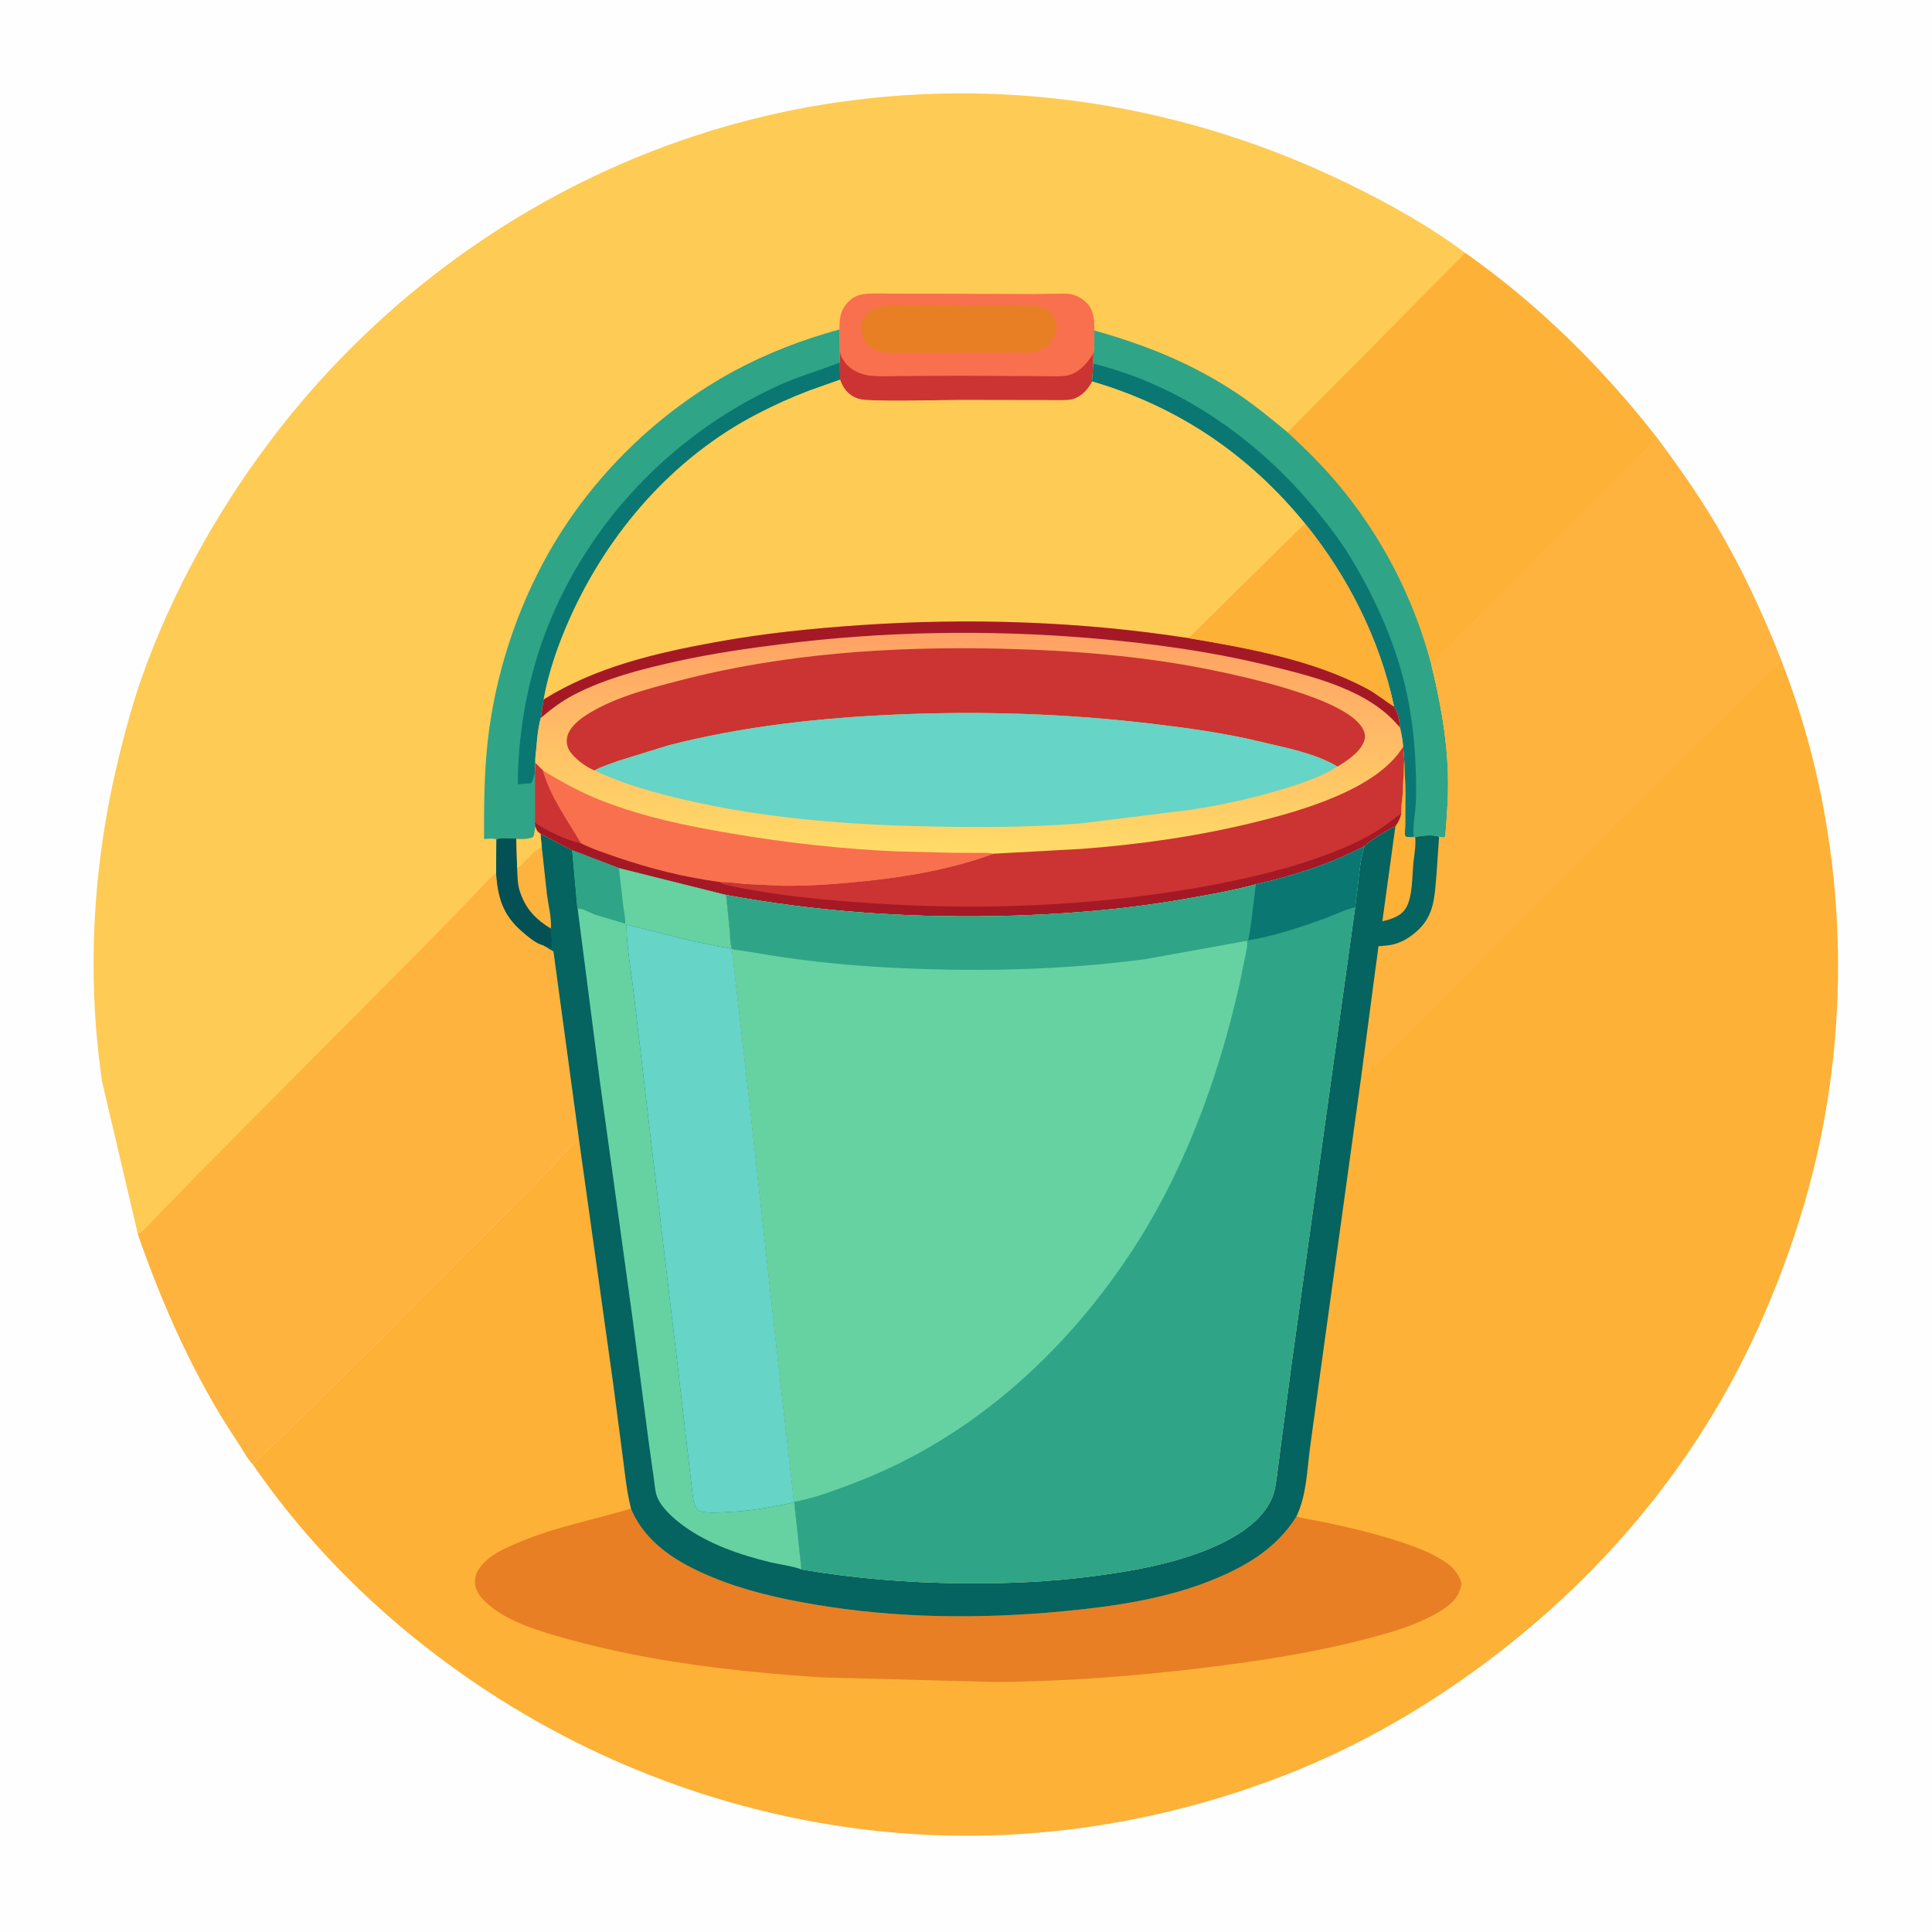 <svg version="1.1" xmlns="http://www.w3.org/2000/svg" style="display: block;" viewBox="0 0 2048 2048" width="1024" height="1024">
<defs>
	<linearGradient id="Gradient1" gradientUnits="userSpaceOnUse" x1="1029" y1="672.236" x2="1025.26" y2="902.54">
		<stop class="stop0" offset="0" stop-opacity="1" stop-color="rgb(255,161,101)"/>
		<stop class="stop1" offset="1" stop-opacity="1" stop-color="rgb(255,219,103)"/>
	</linearGradient>
</defs>
<path transform="translate(0,0)" fill="rgb(254,254,254)" d="M -0 -0 L 2048 0 L 2048 2048 L -0 2048 L -0 -0 z"/>
<path transform="translate(0,0)" fill="rgb(254,203,84)" d="M 146.065 1307.91 L 108.203 1146.5 C 91.337 1030.58 98.556 913.297 126.678 799.735 C 133.657 771.55 141.287 743.447 151.045 716.076 C 182.13 628.878 228.82 544.425 284.203 470.413 C 430.302 275.173 648.428 142.481 890.359 108.068 C 1075.34 81.755 1261.97 113.12 1429.71 195.019 C 1472.3 215.81 1515.31 239.713 1553.26 268.178 C 1631.04 323.042 1698.88 390.064 1757.24 465.092 L 1517.29 704.783 C 1526.71 742.981 1533.73 781.28 1534.88 820.717 C 1535.53 842.75 1533.87 864.562 1532.08 886.5 L 1530.5 887.958 L 1525.48 886.985 C 1519.17 884.51 1506.86 885.826 1500.17 887.305 L 1498.63 887.264 L 1491 887.226 C 1490.5 886.751 1489.76 886.438 1489.5 885.8 C 1488.79 884.078 1489.57 877.52 1489.6 875.314 L 1489.92 840.186 L 1488.57 805.726 L 1486.86 842.847 C 1486.44 849.085 1484.96 856.385 1485.43 862.567 C 1484.33 868.103 1482.18 871.665 1479.13 876.251 C 1474.07 877.33 1449.91 892.703 1446.39 897.057 C 1410.71 915.799 1370.48 928.607 1331.22 937.458 C 1306.19 944.211 1280.34 948.747 1254.81 953.178 C 1188.29 964.723 1121.08 969.959 1053.61 971.149 C 958.381 972.83 863.482 966.026 769.759 948.73 L 656.052 920.274 L 606.56 901.465 L 572.872 883.896 C 569.051 881.36 569.056 880.538 567.427 876.426 C 567.057 878.569 566.428 886.344 564.898 887.382 C 561.712 889.542 551.571 889.809 547.66 889.314 L 547.351 889.162 C 541.849 889.095 531.011 887.632 526.321 889.869 L 525.948 925.592 C 527.86 951.371 533.012 969.666 553.072 987.074 C 558.043 991.388 568.47 1000.37 574.881 1001.62 L 586.671 1008.57 L 613.847 1208.62 C 611.604 1209.5 609.583 1210.55 607.792 1212.2 C 598.967 1220.31 591.247 1230.22 582.964 1238.93 L 536.375 1286.19 L 397.603 1425.56 L 315.441 1506.53 L 267.987 1552.32 C 262.189 1546.32 257.152 1536.43 252.404 1529.35 C 206.92 1461.61 172.728 1384.75 146.065 1307.91 z"/>
<path transform="translate(0,0)" fill="rgb(248,112,78)" d="M 889.83 349.246 C 889.756 337.266 890.776 328.359 899.793 319.417 C 904.607 314.645 909.776 312.59 916.467 311.723 C 925.598 310.54 935.562 311.259 944.784 311.258 L 997.044 311.314 L 1094.27 311.693 L 1129.5 311.24 C 1138.55 311.501 1146.71 315.337 1152.76 322.041 C 1159.78 329.814 1160.22 340.438 1160.02 350.366 C 1159.9 358.097 1160.57 366.805 1159.12 374.373 L 1158.94 385.509 L 1157.7 404.35 C 1153.71 412.303 1147.56 419.296 1139.05 422.543 C 1133.82 424.54 1127.66 424.176 1122.13 424.172 L 1096.54 424.133 L 1019.38 424.007 C 985.849 424.022 951.446 425.709 918 424.023 C 913.826 423.812 909.093 422.846 905.377 420.88 C 897.843 416.896 893.15 410.456 890.55 402.473 L 890.11 384.362 L 890.219 372.738 L 889.83 349.246 z"/>
<path transform="translate(0,0)" fill="rgb(203,52,50)" d="M 890.219 372.738 C 891.105 376.316 891.865 378.49 893.956 381.5 L 894.507 382.376 C 897.281 386.739 901.424 390.56 906 392.956 L 907.313 393.653 C 913.027 396.599 918.478 398.014 924.84 398.468 C 935.504 399.227 946.443 398.713 957.145 398.646 L 1015.63 398.271 L 1121.8 398.88 C 1126.01 398.779 1130.61 398.549 1134.62 397.195 C 1145.46 393.535 1153.44 383.801 1159.12 374.373 L 1158.94 385.509 L 1157.7 404.35 C 1153.71 412.303 1147.56 419.296 1139.05 422.543 C 1133.82 424.54 1127.66 424.176 1122.13 424.172 L 1096.54 424.133 L 1019.38 424.007 C 985.849 424.022 951.446 425.709 918 424.023 C 913.826 423.812 909.093 422.846 905.377 420.88 C 897.843 416.896 893.15 410.456 890.55 402.473 L 890.11 384.362 L 890.219 372.738 z"/>
<path transform="translate(0,0)" fill="rgb(232,127,36)" d="M 938.912 324.39 L 1024.29 324.085 C 1047.75 324.055 1072.22 322.635 1095.57 324.275 C 1099.92 324.58 1104.27 325.259 1108.15 327.362 C 1113.34 330.182 1117.4 335.747 1118.92 341.406 C 1120.55 347.485 1120.34 353.604 1116.95 359.071 C 1111.93 367.171 1103.42 371.914 1094.37 373.888 L 1003.91 374.121 L 960.975 374.149 C 953.39 374.143 945.452 374.571 937.906 373.787 C 932.233 373.198 927.712 371.645 923.07 368.315 C 917.977 364.662 914.637 358.256 913.692 352.168 C 912.754 346.125 913.579 339.21 917.374 334.278 C 923.122 326.81 930.072 325.33 938.912 324.39 z"/>
<path transform="translate(0,0)" fill="rgb(47,164,135)" d="M 526.321 889.869 C 522.857 888.359 516.993 889.275 513.145 889.343 C 513.035 855.146 513.179 821.206 516.864 787.159 C 524.471 716.878 547.035 646.889 581.934 585.422 C 627.488 505.188 697.718 436.49 779.077 392.787 C 814.435 373.794 851.189 359.861 889.83 349.246 L 890.219 372.738 L 890.11 384.362 L 890.55 402.473 L 857.379 414.22 C 838.786 421.343 820.642 429.544 802.965 438.7 C 713.878 484.845 645.118 563.998 604.334 654.887 C 592.103 682.143 581.525 712.019 576.263 741.469 L 573.202 761.07 C 570.244 771.846 569.349 783.304 568.384 794.413 C 567.992 798.932 567.008 804.283 567.483 808.762 L 567.039 819.856 L 567.015 871.635 L 567.427 876.426 C 567.057 878.569 566.428 886.344 564.898 887.382 C 561.712 889.542 551.571 889.809 547.66 889.314 L 547.351 889.162 C 541.849 889.095 531.011 887.632 526.321 889.869 z"/>
<path transform="translate(0,0)" fill="rgb(11,119,115)" d="M 890.11 384.362 L 890.55 402.473 L 857.379 414.22 C 838.786 421.343 820.642 429.544 802.965 438.7 C 713.878 484.845 645.118 563.998 604.334 654.887 C 592.103 682.143 581.525 712.019 576.263 741.469 L 573.202 761.07 C 570.244 771.846 569.349 783.304 568.384 794.413 C 567.992 798.932 567.008 804.283 567.483 808.762 L 567.039 819.856 C 565.14 823.143 565.228 827.551 562.842 830.326 L 548.953 831.293 C 548.949 770.266 561.986 705.885 586.566 649.942 C 633.22 543.76 717.879 458.555 822.807 409.706 C 844.771 399.481 867.622 393.055 890.11 384.362 z"/>
<path transform="translate(0,0)" fill="rgb(254,177,55)" d="M 1364.88 458.291 L 1553.26 268.178 C 1631.04 323.042 1698.88 390.064 1757.24 465.092 L 1517.29 704.783 C 1526.71 742.981 1533.73 781.28 1534.88 820.717 C 1535.53 842.75 1533.87 864.562 1532.08 886.5 L 1530.5 887.958 L 1525.48 886.985 C 1519.17 884.51 1506.86 885.826 1500.17 887.305 L 1498.63 887.264 L 1491 887.226 C 1490.5 886.751 1489.76 886.438 1489.5 885.8 C 1488.79 884.078 1489.57 877.52 1489.6 875.314 L 1489.92 840.186 L 1488.57 805.726 L 1487.4 791.493 C 1486.99 784.667 1485.61 778.196 1484.16 771.537 C 1483.26 763.199 1482.42 756.153 1477.73 748.908 C 1462.5 677.707 1429.1 611.365 1383.38 554.971 C 1323.5 481.7 1248.83 431.061 1157.7 404.35 L 1158.94 385.509 L 1159.12 374.373 C 1160.57 366.805 1159.9 358.097 1160.02 350.366 C 1213.9 365.516 1262.98 385.017 1309.81 415.999 C 1329.21 428.831 1346.99 443.503 1364.88 458.291 z"/>
<path transform="translate(0,0)" fill="rgb(47,164,135)" d="M 1160.02 350.366 C 1213.9 365.516 1262.98 385.017 1309.81 415.999 C 1329.21 428.831 1346.99 443.503 1364.88 458.291 C 1383.39 475.324 1401.41 493.076 1417.63 512.333 C 1464.76 568.305 1498.66 634.04 1517.29 704.783 C 1526.71 742.981 1533.73 781.28 1534.88 820.717 C 1535.53 842.75 1533.87 864.562 1532.08 886.5 L 1530.5 887.958 L 1525.48 886.985 C 1519.17 884.51 1506.86 885.826 1500.17 887.305 L 1498.63 887.264 L 1491 887.226 C 1490.5 886.751 1489.76 886.438 1489.5 885.8 C 1488.79 884.078 1489.57 877.52 1489.6 875.314 L 1489.92 840.186 L 1488.57 805.726 L 1487.4 791.493 C 1486.99 784.667 1485.61 778.196 1484.16 771.537 C 1483.26 763.199 1482.42 756.153 1477.73 748.908 C 1462.5 677.707 1429.1 611.365 1383.38 554.971 C 1323.5 481.7 1248.83 431.061 1157.7 404.35 L 1158.94 385.509 L 1159.12 374.373 C 1160.57 366.805 1159.9 358.097 1160.02 350.366 z"/>
<path transform="translate(0,0)" fill="rgb(11,119,115)" d="M 1158.94 385.509 C 1250.26 407.787 1332.16 465.416 1391.92 537 C 1406.12 554.019 1419.51 571.051 1431.08 590 C 1456.23 631.18 1476.99 676.767 1488.65 723.668 C 1496.32 754.484 1499.84 786.45 1500.84 818.13 C 1501.21 829.935 1501.46 842.054 1500.67 853.842 C 1499.97 864.305 1497.12 876.877 1498.63 887.264 L 1491 887.226 C 1490.5 886.751 1489.76 886.438 1489.5 885.8 C 1488.79 884.078 1489.57 877.52 1489.6 875.314 L 1489.92 840.186 L 1488.57 805.726 L 1487.4 791.493 C 1486.99 784.667 1485.61 778.196 1484.16 771.537 C 1483.26 763.199 1482.42 756.153 1477.73 748.908 C 1462.5 677.707 1429.1 611.365 1383.38 554.971 C 1323.5 481.7 1248.83 431.061 1157.7 404.35 L 1158.94 385.509 z"/>
<path transform="translate(0,0)" fill="rgb(253,179,62)" d="M 525.948 925.592 C 527.86 951.371 533.012 969.666 553.072 987.074 C 558.043 991.388 568.47 1000.37 574.881 1001.62 L 586.671 1008.57 L 613.847 1208.62 C 611.604 1209.5 609.583 1210.55 607.792 1212.2 C 598.967 1220.31 591.247 1230.22 582.964 1238.93 L 536.375 1286.19 L 397.603 1425.56 L 315.441 1506.53 L 267.987 1552.32 C 262.189 1546.32 257.152 1536.43 252.404 1529.35 C 206.92 1461.61 172.728 1384.75 146.065 1307.91 C 148.319 1307.22 149.65 1306.57 151.347 1304.9 L 210.061 1244.35 L 447.796 1005.05 L 507.846 943.331 C 513.089 938.038 519.65 929.067 525.948 925.592 z"/>
<path transform="translate(0,0)" fill="rgb(254,203,84)" d="M 890.55 402.473 C 893.15 410.456 897.843 416.896 905.377 420.88 C 909.093 422.846 913.826 423.812 918 424.023 C 951.446 425.709 985.849 424.022 1019.38 424.007 L 1096.54 424.133 L 1122.13 424.172 C 1127.66 424.176 1133.82 424.54 1139.05 422.543 C 1147.56 419.296 1153.71 412.303 1157.7 404.35 C 1248.83 431.061 1323.5 481.7 1383.38 554.971 L 1260.21 676.482 C 1145.75 658.634 1027.5 654.795 912 662.671 C 860.319 666.196 809.937 671.35 758.911 680.619 C 695.153 692.201 631.864 706.937 576.263 741.469 C 581.525 712.019 592.103 682.143 604.334 654.887 C 645.118 563.998 713.878 484.845 802.965 438.7 C 820.642 429.544 838.786 421.343 857.379 414.22 L 890.55 402.473 z"/>
<path transform="translate(0,0)" fill="url(#Gradient1)" d="M 1383.38 554.971 C 1429.1 611.365 1462.5 677.707 1477.73 748.908 C 1482.42 756.153 1483.26 763.199 1484.16 771.537 C 1485.61 778.196 1486.99 784.667 1487.4 791.493 L 1488.57 805.726 L 1486.86 842.847 C 1486.44 849.085 1484.96 856.385 1485.43 862.567 C 1484.33 868.103 1482.18 871.665 1479.13 876.251 C 1474.07 877.33 1449.91 892.703 1446.39 897.057 C 1410.71 915.799 1370.48 928.607 1331.22 937.458 C 1306.19 944.211 1280.34 948.747 1254.81 953.178 C 1188.29 964.723 1121.08 969.959 1053.61 971.149 C 958.381 972.83 863.482 966.026 769.759 948.73 L 656.052 920.274 L 606.56 901.465 L 572.872 883.896 C 569.051 881.36 569.056 880.538 567.427 876.426 L 567.015 871.635 L 567.039 819.856 L 567.483 808.762 C 567.008 804.283 567.992 798.932 568.384 794.413 C 569.349 783.304 570.244 771.846 573.202 761.07 L 576.263 741.469 C 631.864 706.937 695.153 692.201 758.911 680.619 C 809.937 671.35 860.319 666.196 912 662.671 C 1027.5 654.795 1145.75 658.634 1260.21 676.482 L 1383.38 554.971 z"/>
<path transform="translate(0,0)" fill="rgb(165,25,38)" d="M 576.263 741.469 C 631.864 706.937 695.153 692.201 758.911 680.619 C 809.937 671.35 860.319 666.196 912 662.671 C 1027.5 654.795 1145.75 658.634 1260.21 676.482 C 1323.62 687.217 1392.13 699.489 1449.29 730.062 C 1459.5 735.523 1468 742.908 1477.73 748.908 C 1482.42 756.153 1483.26 763.199 1484.16 771.537 L 1482.58 769.592 C 1450.75 731.731 1394.09 717.73 1348.06 706.344 C 1284.99 690.747 1220.15 681.799 1155.45 676.403 C 1047.14 667.369 936.81 669.204 828.969 682.749 C 791.694 687.43 754.707 692.813 718 700.889 C 680.908 709.05 641.957 718.984 608.11 736.637 C 595.188 743.376 584.278 751.705 573.202 761.07 L 576.263 741.469 z"/>
<path transform="translate(0,0)" fill="rgb(254,177,55)" d="M 1383.38 554.971 C 1429.1 611.365 1462.5 677.707 1477.73 748.908 C 1468 742.908 1459.5 735.523 1449.29 730.062 C 1392.13 699.489 1323.62 687.217 1260.21 676.482 L 1383.38 554.971 z"/>
<path transform="translate(0,0)" fill="rgb(248,112,78)" d="M 567.483 808.762 L 575.459 816.667 C 595.298 828.827 614.471 839.456 636.155 848.076 C 681.141 865.957 727.941 875.489 775.441 883.551 C 832.382 893.215 891.081 899.84 948.804 902.459 L 1010.62 904.027 L 1036.06 904.116 C 1041.78 904.126 1047.75 903.695 1053.33 904.976 C 1008.92 921.162 963.355 929.154 916.5 934.043 C 887.613 937.058 858.402 939.236 829.343 938.904 L 790.237 937.052 C 781.199 936.291 771.922 934.7 762.86 934.978 C 726.08 930.061 689.55 920.966 654.495 908.924 C 641.636 904.507 627.956 900.098 615.841 893.891 C 600.514 890.399 579.723 880.84 567.015 871.635 L 567.039 819.856 L 567.483 808.762 z"/>
<path transform="translate(0,0)" fill="rgb(203,52,50)" d="M 567.483 808.762 L 575.459 816.667 C 583.195 844.698 601.351 869.144 615.841 893.891 C 600.514 890.399 579.723 880.84 567.015 871.635 L 567.039 819.856 L 567.483 808.762 z"/>
<path transform="translate(0,0)" fill="rgb(203,52,50)" d="M 1487.4 791.493 L 1488.57 805.726 L 1486.86 842.847 C 1486.44 849.085 1484.96 856.385 1485.43 862.567 C 1484.33 868.103 1482.18 871.665 1479.13 876.251 C 1474.07 877.33 1449.91 892.703 1446.39 897.057 C 1410.71 915.799 1370.48 928.607 1331.22 937.458 C 1306.19 944.211 1280.34 948.747 1254.81 953.178 C 1188.29 964.723 1121.08 969.959 1053.61 971.149 C 958.381 972.83 863.482 966.026 769.759 948.73 L 656.052 920.274 L 606.56 901.465 L 572.872 883.896 C 569.051 881.36 569.056 880.538 567.427 876.426 L 567.015 871.635 C 579.723 880.84 600.514 890.399 615.841 893.891 C 627.956 900.098 641.636 904.507 654.495 908.924 C 689.55 920.966 726.08 930.061 762.86 934.978 C 771.922 934.7 781.199 936.291 790.237 937.052 L 829.343 938.904 C 858.402 939.236 887.613 937.058 916.5 934.043 C 963.355 929.154 1008.92 921.162 1053.33 904.976 L 1145.8 899.909 C 1207.73 895.334 1270.17 886.368 1330.48 871.529 C 1379.14 859.56 1460.01 836.753 1487.4 791.493 z"/>
<path transform="translate(0,0)" fill="rgb(165,25,38)" d="M 762.86 934.978 C 764.876 936.398 766.281 937.143 768.717 937.7 C 812.484 947.707 858.898 952.562 903.628 956.043 C 1026.13 965.576 1150.58 961.921 1271.71 940.55 C 1322.27 931.63 1373.89 919.628 1421.5 900.018 C 1436.76 893.733 1451.85 886.13 1465.57 876.933 C 1472.12 872.538 1477.95 867.076 1484.7 862.997 L 1485.43 862.567 C 1484.33 868.103 1482.18 871.665 1479.13 876.251 C 1474.07 877.33 1449.91 892.703 1446.39 897.057 C 1410.71 915.799 1370.48 928.607 1331.22 937.458 C 1306.19 944.211 1280.34 948.747 1254.81 953.178 C 1188.29 964.723 1121.08 969.959 1053.61 971.149 C 958.381 972.83 863.482 966.026 769.759 948.73 L 656.052 920.274 L 606.56 901.465 L 572.872 883.896 C 569.051 881.36 569.056 880.538 567.427 876.426 L 567.015 871.635 C 579.723 880.84 600.514 890.399 615.841 893.891 C 627.956 900.098 641.636 904.507 654.495 908.924 C 689.55 920.966 726.08 930.061 762.86 934.978 z"/>
<path transform="translate(0,0)" fill="rgb(203,52,50)" d="M 630.151 816.719 C 620.948 812.869 610.627 805.266 604.674 797.23 C 601.128 792.442 600.044 786.869 601.298 781 C 603.165 772.256 612.112 764.302 619.224 759.5 C 648.072 740.022 686.17 730.317 719.546 721.607 C 830.339 692.695 945.413 685.082 1059.5 687.606 C 1135.39 689.285 1212.37 695.333 1286.81 710.702 C 1321.69 717.903 1424.75 740.406 1443.8 771.102 C 1446.19 774.954 1447.73 779.32 1446.53 783.853 C 1443.18 796.593 1428.41 806.126 1417.81 812.625 C 1393.36 798.144 1363.08 792.753 1335.7 786.165 C 1297.29 776.921 1258.28 771.616 1219.08 766.978 C 1129.4 756.366 1039.06 753.537 948.871 757.507 C 868.369 761.05 787.086 769.966 708.885 790.031 L 655.901 806.447 C 647.305 809.553 638.191 812.358 630.151 816.719 z"/>
<path transform="translate(0,0)" fill="rgb(102,212,198)" d="M 630.151 816.719 C 638.191 812.358 647.305 809.553 655.901 806.447 L 708.885 790.031 C 787.086 769.966 868.369 761.05 948.871 757.507 C 1039.06 753.537 1129.4 756.366 1219.08 766.978 C 1258.28 771.616 1297.29 776.921 1335.7 786.165 C 1363.08 792.753 1393.36 798.144 1417.81 812.625 C 1400.15 823.63 1380.81 830.049 1361 836.115 C 1328.57 846.043 1295.92 853.142 1262.42 858.371 L 1144.5 872.976 C 1086.62 877.377 1027.93 877.219 969.933 875.695 C 888.822 873.564 805.318 866.282 726.19 847.875 C 693.22 840.205 660.858 831.231 630.151 816.719 z"/>
<path transform="translate(0,0)" fill="rgb(254,177,55)" d="M 1517.29 704.783 L 1757.24 465.092 C 1779.1 494.506 1800.2 524.445 1818.9 556 C 1846.32 602.279 1868.74 650.667 1888.44 700.659 C 1949.69 856.508 1963.81 1033.27 1931.79 1197.37 C 1918.28 1266.62 1896.51 1332.83 1868.3 1397.43 C 1805.82 1540.53 1707.52 1661.16 1583.77 1755.74 C 1516.37 1807.26 1441.8 1850.72 1362.59 1881.56 C 1255.44 1923.29 1140.43 1945.92 1025.35 1945.98 C 896.919 1946.04 769.086 1918.09 651.746 1866.24 C 500.244 1799.29 361.867 1689.25 267.987 1552.32 L 315.441 1506.53 L 397.603 1425.56 L 536.375 1286.19 L 582.964 1238.93 C 591.247 1230.22 598.967 1220.31 607.792 1212.2 C 609.583 1210.55 611.604 1209.5 613.847 1208.62 L 586.671 1008.57 L 574.881 1001.62 C 568.47 1000.37 558.043 991.388 553.072 987.074 C 533.012 969.666 527.86 951.371 525.948 925.592 L 526.321 889.869 C 531.011 887.632 541.849 889.095 547.351 889.162 L 547.66 889.314 C 551.571 889.809 561.712 889.542 564.898 887.382 C 566.428 886.344 567.057 878.569 567.427 876.426 C 569.056 880.538 569.051 881.36 572.872 883.896 L 606.56 901.465 L 656.052 920.274 L 769.759 948.73 C 863.482 966.026 958.381 972.83 1053.61 971.149 C 1121.08 969.959 1188.29 964.723 1254.81 953.178 C 1280.34 948.747 1306.19 944.211 1331.22 937.458 C 1370.48 928.607 1410.71 915.799 1446.39 897.057 C 1449.91 892.703 1474.07 877.33 1479.13 876.251 C 1482.18 871.665 1484.33 868.103 1485.43 862.567 C 1484.96 856.385 1486.44 849.085 1486.86 842.847 L 1488.57 805.726 L 1489.92 840.186 L 1489.6 875.314 C 1489.57 877.52 1488.79 884.078 1489.5 885.8 C 1489.76 886.438 1490.5 886.751 1491 887.226 L 1498.63 887.264 L 1500.17 887.305 C 1506.86 885.826 1519.17 884.51 1525.48 886.985 L 1530.5 887.958 L 1532.08 886.5 C 1533.87 864.562 1535.53 842.75 1534.88 820.717 C 1533.73 781.28 1526.71 742.981 1517.29 704.783 z"/>
<path transform="translate(0,0)" fill="rgb(232,127,36)" d="M 668.874 1599.18 C 684.329 1636.5 719.306 1657.16 755.266 1671.98 C 790.407 1686.47 826.234 1694.47 863.54 1700.83 C 950.307 1715.62 1040.27 1716.33 1127.75 1707.95 C 1181.95 1702.76 1238.31 1694.53 1288.82 1673.32 C 1323.64 1658.69 1353.75 1640.22 1374.29 1607.55 C 1384.7 1610.53 1395.79 1611.81 1406.4 1614.1 C 1432.84 1619.8 1458.98 1625.95 1484.66 1634.5 C 1499.48 1639.44 1514.44 1644.88 1527.83 1653.09 L 1529 1653.81 C 1539.34 1660.13 1545.7 1666.95 1549.41 1678.62 C 1547.76 1686.37 1545.58 1691.96 1539.92 1697.72 C 1534.08 1703.67 1526.27 1708.37 1519 1712.31 C 1498.2 1723.57 1474.78 1730.27 1452.03 1736.33 C 1394.6 1751.62 1336.25 1760.56 1277.33 1767.78 C 1202.86 1776.9 1127.09 1782.68 1052.04 1782.92 L 869.951 1778.05 C 780.863 1772.2 688.938 1761.59 602.797 1737.75 C 573.181 1729.55 535.395 1719.09 513.159 1696.66 C 507.565 1691.01 503.103 1684.12 503.395 1675.85 C 503.693 1667.39 508.71 1660.69 514.596 1655.02 C 524.15 1645.82 538.095 1640.01 550.174 1634.9 C 588.896 1618.51 628.86 1611.14 668.874 1599.18 z"/>
<path transform="translate(0,0)" fill="rgb(253,179,62)" d="M 1517.29 704.783 L 1757.24 465.092 C 1779.1 494.506 1800.2 524.445 1818.9 556 C 1846.32 602.279 1868.74 650.667 1888.44 700.659 L 1795.94 791.707 L 1597.77 989.958 L 1507.68 1080.49 L 1471.47 1116.83 C 1463.88 1124.4 1454.86 1135.37 1445.01 1139.55 L 1443.05 1140.49 L 1458.14 1026.18 L 1460.54 1008.8 C 1460.67 1007.86 1460.93 1003.73 1461.32 1003.13 C 1461.74 1002.48 1462.86 1003 1463.63 1002.93 L 1473 1001.91 C 1484.65 1000.18 1495.07 993.629 1503.49 985.664 C 1520.81 969.285 1520.75 948.968 1522.74 926.989 L 1525.48 886.985 L 1530.5 887.958 L 1532.08 886.5 C 1533.87 864.562 1535.53 842.75 1534.88 820.717 C 1533.73 781.28 1526.71 742.981 1517.29 704.783 z"/>
<path transform="translate(0,0)" fill="rgb(5,99,96)" d="M 1485.43 862.567 C 1484.96 856.385 1486.44 849.085 1486.86 842.847 L 1488.57 805.726 L 1489.92 840.186 L 1489.6 875.314 C 1489.57 877.52 1488.79 884.078 1489.5 885.8 C 1489.76 886.438 1490.5 886.751 1491 887.226 L 1498.63 887.264 L 1500.17 887.305 C 1506.86 885.826 1519.17 884.51 1525.48 886.985 L 1522.74 926.989 C 1520.75 948.968 1520.81 969.285 1503.49 985.664 C 1495.07 993.629 1484.65 1000.18 1473 1001.91 L 1463.63 1002.93 C 1462.86 1003 1461.74 1002.48 1461.32 1003.13 C 1460.93 1003.73 1460.67 1007.86 1460.54 1008.8 L 1458.14 1026.18 L 1443.05 1140.49 L 1399.55 1455.17 L 1388.72 1534.32 C 1385.42 1558.99 1385.09 1584.76 1374.29 1607.55 C 1353.75 1640.22 1323.64 1658.69 1288.82 1673.32 C 1238.31 1694.53 1181.95 1702.76 1127.75 1707.95 C 1040.27 1716.33 950.307 1715.62 863.54 1700.83 C 826.234 1694.47 790.407 1686.47 755.266 1671.98 C 719.306 1657.16 684.329 1636.5 668.874 1599.18 C 664.365 1581.26 662.543 1562.82 660.181 1544.54 L 649.862 1465.68 L 613.847 1208.62 L 586.671 1008.57 L 574.881 1001.62 C 568.47 1000.37 558.043 991.388 553.072 987.074 C 533.012 969.666 527.86 951.371 525.948 925.592 L 526.321 889.869 C 531.011 887.632 541.849 889.095 547.351 889.162 L 547.66 889.314 C 551.571 889.809 561.712 889.542 564.898 887.382 C 566.428 886.344 567.057 878.569 567.427 876.426 C 569.056 880.538 569.051 881.36 572.872 883.896 L 606.56 901.465 L 656.052 920.274 L 769.759 948.73 L 773.277 983.548 C 773.95 990.541 773.74 999.534 775.912 1006.09 L 794.836 1171.44 L 822.944 1426.31 L 837.038 1550.9 L 840.424 1580.09 C 840.933 1583.93 840.966 1588.29 841.976 1591.98 L 849.563 1663.66 C 906.194 1673.31 961.36 1677.67 1018.8 1678.32 C 1066.43 1678.86 1113.87 1676.9 1161.12 1670.53 C 1193.34 1666.18 1225.55 1660.79 1256.62 1650.93 C 1288.15 1640.92 1330.96 1622.73 1346.64 1591.71 L 1347.33 1590.3 C 1351.64 1581.7 1352.57 1571.6 1353.91 1562.16 L 1359.71 1516.99 L 1368.97 1447 L 1436.53 961.795 L 1436.63 961.725 C 1437.07 954.336 1438.43 947.107 1439.2 939.757 C 1440.69 925.549 1442.03 910.705 1446.39 897.057 C 1449.91 892.703 1474.07 877.33 1479.13 876.251 C 1482.18 871.665 1484.33 868.103 1485.43 862.567 z"/>
<path transform="translate(0,0)" fill="rgb(254,177,55)" d="M 1485.43 862.567 C 1484.96 856.385 1486.44 849.085 1486.86 842.847 L 1488.57 805.726 L 1489.92 840.186 L 1489.6 875.314 C 1489.57 877.52 1488.79 884.078 1489.5 885.8 C 1489.76 886.438 1490.5 886.751 1491 887.226 L 1498.63 887.264 L 1500.17 887.305 C 1501.12 895.834 1499.14 906.124 1498.27 914.738 C 1496.87 928.59 1497.56 950.338 1490.49 962.295 C 1485.06 971.483 1475.04 974.286 1465.36 976.599 L 1479.13 876.251 C 1482.18 871.665 1484.33 868.103 1485.43 862.567 z"/>
<path transform="translate(0,0)" fill="rgb(3,81,84)" d="M 567.427 876.426 C 569.056 880.538 569.051 881.36 572.872 883.896 L 574.347 898.105 L 579.841 948.387 C 581.317 959.658 584.822 973.069 583.93 984.35 L 583.803 985.716 C 583.511 989.116 583.617 990.357 584.51 993.5 C 585.248 996.098 584.802 997.968 584.51 1000.5 L 584.5 1005 C 581.137 1003.62 578.621 1001.87 574.881 1001.62 C 568.47 1000.37 558.043 991.388 553.072 987.074 C 533.012 969.666 527.86 951.371 525.948 925.592 L 526.321 889.869 C 531.011 887.632 541.849 889.095 547.351 889.162 L 547.66 889.314 C 551.571 889.809 561.712 889.542 564.898 887.382 C 566.428 886.344 567.057 878.569 567.427 876.426 z"/>
<path transform="translate(0,0)" fill="rgb(253,179,62)" d="M 567.427 876.426 C 569.056 880.538 569.051 881.36 572.872 883.896 L 574.347 898.105 L 579.841 948.387 C 581.317 959.658 584.822 973.069 583.93 984.35 C 568.979 975.219 558.498 964.952 552.252 948.245 L 551.575 946.373 C 548.443 937.936 548.567 928.972 548.173 920.072 L 547.351 889.162 L 547.66 889.314 C 551.571 889.809 561.712 889.542 564.898 887.382 C 566.428 886.344 567.057 878.569 567.427 876.426 z"/>
<path transform="translate(0,0)" fill="rgb(254,203,84)" d="M 567.427 876.426 C 569.056 880.538 569.051 881.36 572.872 883.896 L 574.347 898.105 C 563.275 902.617 557.95 914.257 548.173 920.072 L 547.351 889.162 L 547.66 889.314 C 551.571 889.809 561.712 889.542 564.898 887.382 C 566.428 886.344 567.057 878.569 567.427 876.426 z"/>
<path transform="translate(0,0)" fill="rgb(102,210,162)" d="M 606.56 901.465 L 656.052 920.274 L 769.759 948.73 L 773.277 983.548 C 773.95 990.541 773.74 999.534 775.912 1006.09 C 771.251 1004.5 765.727 1003.95 760.863 1003.05 L 733.765 997.503 L 664.059 980.038 C 664.183 1004.05 669.11 1029.26 671.812 1053.26 L 691.275 1219.68 L 718.389 1448.2 L 734.266 1585.11 C 735.086 1590.76 735.526 1596.3 739.879 1600.45 C 744.635 1604.98 765.085 1603.12 771.767 1602.83 C 789.264 1602.05 807.086 1599.63 824.219 1596.13 C 829.943 1594.97 836.58 1594.15 841.976 1591.98 L 849.563 1663.66 C 839.543 1659.9 827.181 1658.63 816.633 1656.07 C 784.408 1648.24 751.291 1636.93 724.264 1617.24 C 714.274 1609.96 699.873 1597.38 696.071 1585.27 C 694.326 1579.71 693.977 1573.3 693.122 1567.54 L 688.106 1531.95 L 670.009 1393.78 L 635.739 1145.12 L 612.396 963.806 C 611.891 961.691 611.965 962.474 611.879 960.499 L 606.56 901.465 z"/>
<path transform="translate(0,0)" fill="rgb(47,164,135)" d="M 606.56 901.465 L 656.052 920.274 L 660.668 960.265 C 661.453 966.396 662.897 973.02 662.848 979.185 L 630.84 969.612 C 626.204 967.985 619.541 963.955 614.995 963.268 C 614.12 963.135 613.262 963.626 612.396 963.806 C 611.891 961.691 611.965 962.474 611.879 960.499 L 606.56 901.465 z"/>
<path transform="translate(0,0)" fill="rgb(102,212,198)" d="M 664.059 980.038 L 733.765 997.503 L 760.863 1003.05 C 765.727 1003.95 771.251 1004.5 775.912 1006.09 L 794.836 1171.44 L 822.944 1426.31 L 837.038 1550.9 L 840.424 1580.09 C 840.933 1583.93 840.966 1588.29 841.976 1591.98 C 836.58 1594.15 829.943 1594.97 824.219 1596.13 C 807.086 1599.63 789.264 1602.05 771.767 1602.83 C 765.085 1603.12 744.635 1604.98 739.879 1600.45 C 735.526 1596.3 735.086 1590.76 734.266 1585.11 L 718.389 1448.2 L 691.275 1219.68 L 671.812 1053.26 C 669.11 1029.26 664.183 1004.05 664.059 980.038 z"/>
<path transform="translate(0,0)" fill="rgb(102,210,162)" d="M 1331.22 937.458 C 1370.48 928.607 1410.71 915.799 1446.39 897.057 C 1442.03 910.705 1440.69 925.549 1439.2 939.757 C 1438.43 947.107 1437.07 954.336 1436.63 961.725 L 1436.53 961.795 L 1368.97 1447 L 1359.71 1516.99 L 1353.91 1562.16 C 1352.57 1571.6 1351.64 1581.7 1347.33 1590.3 L 1346.64 1591.71 C 1330.96 1622.73 1288.15 1640.92 1256.62 1650.93 C 1225.55 1660.79 1193.34 1666.18 1161.12 1670.53 C 1113.87 1676.9 1066.43 1678.86 1018.8 1678.32 C 961.36 1677.67 906.194 1673.31 849.563 1663.66 L 841.976 1591.98 C 840.966 1588.29 840.933 1583.93 840.424 1580.09 L 837.038 1550.9 L 822.944 1426.31 L 794.836 1171.44 L 775.912 1006.09 C 773.74 999.534 773.95 990.541 773.277 983.548 L 769.759 948.73 C 863.482 966.026 958.381 972.83 1053.61 971.149 C 1121.08 969.959 1188.29 964.723 1254.81 953.178 C 1280.34 948.747 1306.19 944.211 1331.22 937.458 z"/>
<path transform="translate(0,0)" fill="rgb(47,164,135)" d="M 1331.22 937.458 C 1370.48 928.607 1410.71 915.799 1446.39 897.057 C 1442.03 910.705 1440.69 925.549 1439.2 939.757 C 1438.43 947.107 1437.07 954.336 1436.63 961.725 L 1436.53 961.795 L 1368.97 1447 L 1359.71 1516.99 L 1353.91 1562.16 C 1352.57 1571.6 1351.64 1581.7 1347.33 1590.3 L 1346.64 1591.71 C 1330.96 1622.73 1288.15 1640.92 1256.62 1650.93 C 1225.55 1660.79 1193.34 1666.18 1161.12 1670.53 C 1113.87 1676.9 1066.43 1678.86 1018.8 1678.32 C 961.36 1677.67 906.194 1673.31 849.563 1663.66 L 841.976 1591.98 L 845.218 1591.42 C 865.741 1587.2 886.175 1579.36 905.731 1571.94 C 1026.87 1525.96 1126.1 1437.15 1197.28 1330.08 C 1254.58 1243.87 1290.75 1145.25 1313.63 1044.79 L 1320.15 1012.96 C 1321.08 1007.99 1322.78 1002.34 1321.77 997.322 L 1213.65 1016.83 C 1122.21 1028.82 1029.49 1030.47 937.5 1025.39 C 890.725 1022.81 844.754 1017.8 798.609 1009.64 C 791.081 1008.31 783.389 1007.66 775.912 1006.09 C 773.74 999.534 773.95 990.541 773.277 983.548 L 769.759 948.73 C 863.482 966.026 958.381 972.83 1053.61 971.149 C 1121.08 969.959 1188.29 964.723 1254.81 953.178 C 1280.34 948.747 1306.19 944.211 1331.22 937.458 z"/>
<path transform="translate(0,0)" fill="rgb(11,119,115)" d="M 1331.22 937.458 C 1370.48 928.607 1410.71 915.799 1446.39 897.057 C 1442.03 910.705 1440.69 925.549 1439.2 939.757 C 1438.43 947.107 1437.07 954.336 1436.63 961.725 L 1436.53 961.795 C 1425.72 964.106 1414.29 970.003 1403.75 973.827 C 1378.2 983.098 1349.72 992.592 1322.87 996.844 C 1324.95 994.193 1330.08 945.643 1331.22 937.458 z"/>
</svg>
